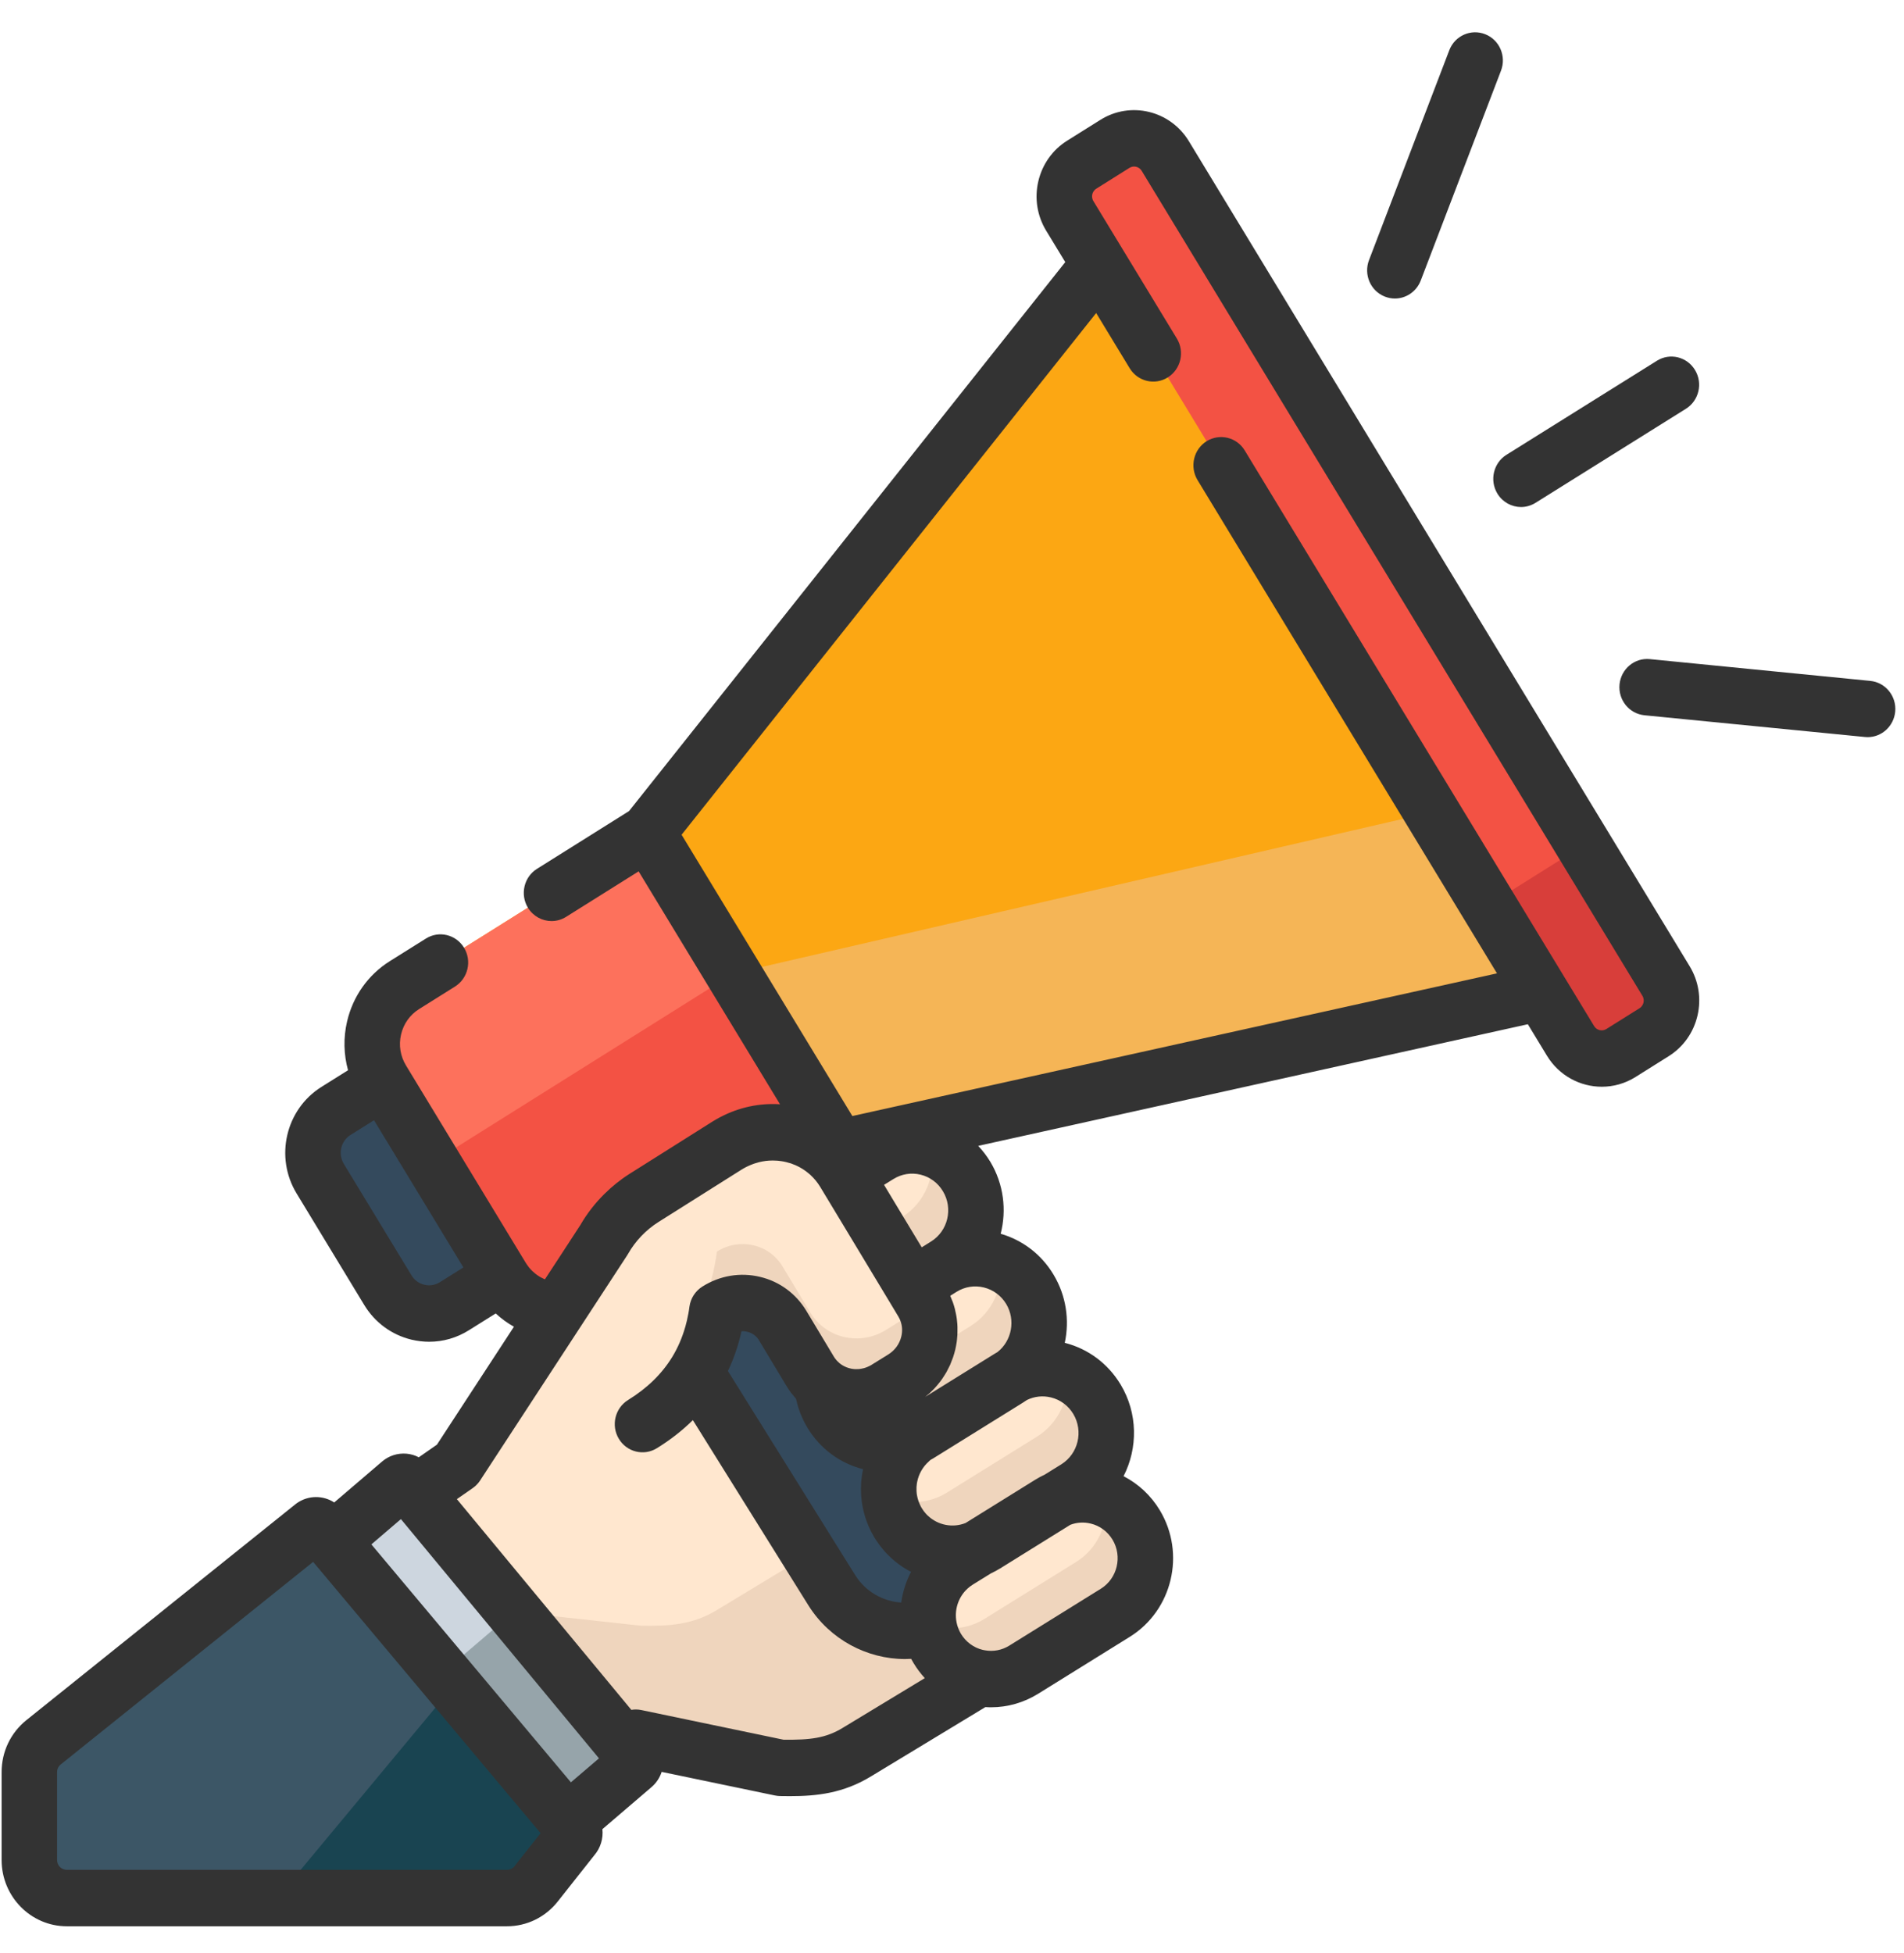 <svg width="39" height="40" viewBox="0 0 39 40" fill="none" xmlns="http://www.w3.org/2000/svg">
<path d="M15.986 36.206L13.023 35.589L11.308 37.394L5.463 32.705L9.361 30L13.506 25.39C14.201 24.617 15.429 24.729 15.977 25.615L20.888 31.339C21.63 32.205 21.421 33.542 20.45 34.129L17.557 35.88C17.052 36.191 16.571 36.217 15.986 36.206Z" fill="#FFE7CF"/>
<path d="M20.889 31.339L19.691 29.942L14.694 32.969C14.188 33.279 13.708 33.306 13.123 33.295L10.527 33.011L8.285 34.968L11.309 37.394L13.023 35.589L15.987 36.206C16.572 36.217 17.053 36.191 17.558 35.881L20.451 34.129C21.421 33.542 21.631 32.205 20.889 31.339Z" fill="#EFD5BD"/>
<path d="M20.744 31.461C20.165 30.549 19.461 31.011 18.882 30.099C18.303 29.186 19.008 28.725 18.43 27.813C17.851 26.9 17.146 27.362 16.568 26.45C15.989 25.537 16.694 25.075 16.115 24.163C15.761 23.605 15.121 22.454 14.73 22.296L11.607 23.864L17.042 32.576C17.572 33.412 18.669 33.653 19.492 33.114L20.531 32.433C20.849 32.225 20.952 31.793 20.748 31.469C20.747 31.466 20.746 31.464 20.744 31.461Z" fill="#344A5D"/>
<path d="M11.761 25.213L9.308 26.751C8.842 27.044 8.232 26.897 7.945 26.424L6.558 24.139C6.271 23.666 6.415 23.046 6.881 22.753L9.334 21.215C9.622 21.034 10 21.125 10.178 21.418L11.96 24.356C12.138 24.648 12.049 25.032 11.761 25.213Z" fill="#344A5D"/>
<path d="M13.267 17.051L8.287 20.174C7.632 20.585 7.428 21.458 7.833 22.124L10.288 26.169C10.693 26.835 11.552 27.042 12.207 26.631L17.186 23.508L32.937 20.023L23.395 4.306L13.267 17.051Z" fill="#FCA713"/>
<path d="M30.688 16.32L15.02 19.939C15.02 19.939 9.625 23.323 8.854 23.806L10.288 26.169C10.692 26.835 11.551 27.042 12.207 26.631L17.186 23.508L32.936 20.024L30.688 16.32Z" fill="#F5B556"/>
<path d="M17.186 23.508L12.207 26.631C11.552 27.042 10.693 26.835 10.288 26.169L7.833 22.124C7.428 21.458 7.632 20.585 8.287 20.174L13.267 17.051L17.186 23.508Z" fill="#FD715C"/>
<path d="M15.02 19.939C15.02 19.939 9.625 23.323 8.854 23.807L10.288 26.17C10.692 26.836 11.551 27.043 12.207 26.632L17.186 23.509L15.02 19.939Z" fill="#F35244"/>
<path d="M33.881 21.14L33.202 21.566C32.849 21.787 32.387 21.675 32.17 21.317L21.913 4.421C21.696 4.062 21.805 3.593 22.157 3.372L22.837 2.946C23.189 2.725 23.651 2.836 23.869 3.194L34.125 20.091C34.343 20.449 34.233 20.918 33.881 21.14Z" fill="#F35244"/>
<path d="M34.125 20.092L32.438 17.311L30.482 18.538L32.17 21.318C32.387 21.676 32.849 21.787 33.202 21.566L33.881 21.14C34.233 20.919 34.343 20.45 34.125 20.092Z" fill="#D83E3A"/>
<path d="M19.199 33.762C19.569 34.379 20.362 34.573 20.968 34.196L22.845 33.031C23.452 32.654 23.643 31.849 23.272 31.232C22.902 30.615 22.109 30.421 21.503 30.798L19.626 31.964C19.02 32.34 18.828 33.145 19.199 33.762Z" fill="#FFE7CF"/>
<path d="M23.272 31.233C23.121 30.98 22.897 30.799 22.645 30.698C22.711 31.197 22.491 31.711 22.042 31.99L20.165 33.156C19.807 33.378 19.385 33.4 19.022 33.256C19.045 33.43 19.103 33.602 19.199 33.762C19.569 34.379 20.362 34.574 20.968 34.197L22.845 33.031C23.452 32.654 23.643 31.849 23.272 31.233Z" fill="#EFD5BD"/>
<path d="M18.395 31.187C18.771 31.814 19.575 32.011 20.192 31.628L22.035 30.483C22.651 30.101 22.845 29.284 22.468 28.657C22.092 28.032 21.288 27.834 20.672 28.216L18.828 29.362C18.213 29.744 18.019 30.562 18.395 31.187Z" fill="#FFE7CF"/>
<path d="M22.469 28.656C22.319 28.407 22.101 28.227 21.854 28.123C21.916 28.626 21.693 29.142 21.24 29.424L19.396 30.569C19.026 30.799 18.587 30.818 18.215 30.661C18.237 30.842 18.296 31.021 18.395 31.186C18.771 31.812 19.576 32.01 20.192 31.627L22.035 30.482C22.651 30.099 22.845 29.282 22.469 28.656Z" fill="#EFD5BD"/>
<path d="M17.021 28.934C17.397 29.56 18.201 29.758 18.817 29.375L20.661 28.23C21.276 27.848 21.47 27.03 21.095 26.405C20.718 25.778 19.914 25.581 19.298 25.964L17.454 27.109C16.839 27.491 16.644 28.308 17.021 28.934Z" fill="#FFE7CF"/>
<path d="M21.095 26.405C20.948 26.161 20.736 25.983 20.495 25.878C20.549 26.375 20.326 26.881 19.879 27.159L18.036 28.304C17.66 28.538 17.215 28.554 16.839 28.39C16.86 28.578 16.918 28.764 17.021 28.935C17.397 29.561 18.202 29.759 18.818 29.376L20.661 28.23C21.277 27.848 21.471 27.031 21.095 26.405Z" fill="#EFD5BD"/>
<path d="M15.726 26.626C16.102 27.252 16.907 27.45 17.523 27.067L19.366 25.921C19.982 25.539 20.176 24.722 19.8 24.096C19.424 23.47 18.619 23.273 18.003 23.655L16.16 24.8C15.544 25.183 15.35 26 15.726 26.626Z" fill="#FFE7CF"/>
<path d="M19.799 24.096C19.626 23.807 19.362 23.611 19.068 23.52C19.18 24.055 18.958 24.628 18.472 24.93L16.629 26.075C16.296 26.282 15.909 26.318 15.564 26.21C15.594 26.353 15.646 26.494 15.726 26.625C16.102 27.251 16.906 27.449 17.522 27.066L19.366 25.921C19.981 25.539 20.175 24.721 19.799 24.096Z" fill="#EFD5BD"/>
<path d="M18.491 28.233L18.149 28.445C17.611 28.779 16.916 28.619 16.596 28.087L16.03 27.146C15.752 26.686 15.149 26.548 14.685 26.841C14.219 30.315 9.362 30.001 9.362 30.001L12.372 25.393C12.571 25.044 12.853 24.748 13.192 24.534L14.891 23.463C15.717 22.943 16.791 23.186 17.285 24.006L18.886 26.662C19.207 27.194 19.03 27.898 18.491 28.233Z" fill="#FFE7CF"/>
<path d="M18.885 26.662L18.872 26.64C18.779 26.791 18.652 26.924 18.491 27.024L18.149 27.237C17.611 27.571 16.916 27.41 16.596 26.879L16.029 25.938C15.752 25.477 15.149 25.34 14.685 25.633C14.489 27.09 13.613 28.486 12.635 29.442C13.624 29 14.5 28.218 14.685 26.84C15.149 26.548 15.752 26.685 16.029 27.145L16.596 28.087C16.916 28.619 17.611 28.779 18.149 28.445L18.491 28.232C19.03 27.898 19.206 27.194 18.885 26.662Z" fill="#EFD5BD"/>
<path d="M11.402 37.507L6.614 31.723L8.19 30.375C8.241 30.332 8.314 30.339 8.357 30.389L12.993 35.99C13.035 36.04 13.028 36.116 12.979 36.158L11.402 37.507Z" fill="#CDD6DF"/>
<path d="M12.994 35.99L10.527 33.011L8.86 34.436L11.403 37.507L12.979 36.159C13.029 36.116 13.036 36.041 12.994 35.99Z" fill="#96A4AA"/>
<path d="M11.744 37.453L6.569 31.283C6.528 31.233 6.457 31.224 6.404 31.26L0.893 35.682C0.708 35.83 0.601 36.056 0.601 36.294V38.093C0.601 38.524 0.944 38.873 1.368 38.873H10.384C10.616 38.873 10.836 38.766 10.982 38.582L11.739 37.624C11.784 37.576 11.786 37.503 11.744 37.453Z" fill="#3C5666"/>
<path d="M11.744 37.453L9.29 34.527L5.678 38.873H10.384C10.616 38.873 10.836 38.766 10.982 38.582L11.739 37.623C11.784 37.576 11.786 37.503 11.744 37.453Z" fill="#194451"/>
<path d="M30.671 10.109C30.779 10.286 30.965 10.384 31.156 10.384C31.258 10.384 31.36 10.356 31.453 10.298L34.533 8.372C34.8 8.205 34.884 7.849 34.719 7.578C34.555 7.306 34.205 7.221 33.938 7.389L30.858 9.314C30.59 9.481 30.507 9.837 30.671 10.109Z" fill="#333333"/>
<path d="M38.309 13.945L33.794 13.499C33.481 13.468 33.204 13.7 33.173 14.018C33.143 14.335 33.371 14.618 33.684 14.649L38.199 15.094C38.218 15.096 38.236 15.097 38.255 15.097C38.544 15.097 38.791 14.874 38.82 14.575C38.85 14.258 38.621 13.976 38.309 13.945Z" fill="#333333"/>
<path d="M28.365 6.074C28.433 6.101 28.503 6.114 28.571 6.114C28.799 6.114 29.013 5.974 29.101 5.746L30.745 1.448C30.859 1.151 30.714 0.816 30.422 0.701C30.129 0.585 29.8 0.732 29.686 1.029L28.042 5.327C27.928 5.624 28.073 5.959 28.365 6.074Z" fill="#333333"/>
<path d="M24.352 2.892C23.97 2.263 23.157 2.067 22.539 2.455L21.859 2.881C21.559 3.069 21.35 3.364 21.268 3.713C21.187 4.061 21.244 4.42 21.429 4.725L21.82 5.368L12.885 16.611L10.998 17.795C10.732 17.962 10.649 18.318 10.813 18.59C10.921 18.766 11.107 18.864 11.298 18.864C11.399 18.864 11.502 18.836 11.595 18.778L13.081 17.846L15.977 22.616C15.559 22.589 15.141 22.677 14.762 22.875C14.755 22.878 14.749 22.882 14.742 22.885C14.691 22.913 14.641 22.941 14.591 22.972L12.892 24.043C12.706 24.161 12.534 24.3 12.378 24.455C12.188 24.643 12.023 24.855 11.889 25.087L11.47 25.73L11.162 26.201C11.159 26.2 11.156 26.199 11.154 26.198C11.149 26.196 11.144 26.194 11.14 26.192C11.116 26.181 11.092 26.169 11.069 26.156C11.064 26.153 11.059 26.151 11.055 26.148C11.03 26.133 11.005 26.116 10.982 26.098C10.977 26.095 10.972 26.091 10.967 26.087C10.946 26.07 10.925 26.052 10.905 26.033C10.903 26.03 10.9 26.028 10.898 26.026C10.876 26.005 10.856 25.982 10.837 25.959C10.833 25.953 10.829 25.948 10.825 25.943C10.806 25.918 10.788 25.893 10.771 25.866L8.316 21.821C8.2 21.63 8.164 21.405 8.215 21.187C8.266 20.968 8.397 20.783 8.585 20.666L9.32 20.205C9.587 20.037 9.67 19.681 9.505 19.41C9.341 19.139 8.991 19.054 8.724 19.222L7.988 19.683C7.542 19.962 7.23 20.402 7.109 20.921C7.031 21.255 7.04 21.597 7.129 21.919L6.582 22.262C5.851 22.721 5.623 23.699 6.075 24.442L7.461 26.727C7.68 27.087 8.023 27.339 8.429 27.437C8.549 27.465 8.67 27.48 8.791 27.48C9.076 27.48 9.357 27.4 9.606 27.243L10.154 26.9C10.268 27.006 10.393 27.097 10.527 27.172L8.95 29.587L8.578 29.846C8.5 29.805 8.415 29.78 8.326 29.772C8.143 29.757 7.965 29.814 7.825 29.934L6.846 30.771C6.618 30.623 6.319 30.621 6.084 30.783C6.073 30.791 6.062 30.799 6.052 30.807L0.541 35.229C0.218 35.488 0.033 35.877 0.033 36.294V38.094C0.033 38.842 0.632 39.451 1.368 39.451H10.384C10.79 39.451 11.17 39.266 11.425 38.943L12.172 37.998C12.303 37.846 12.359 37.651 12.339 37.462L13.345 36.601C13.443 36.517 13.514 36.409 13.553 36.289L15.872 36.772C15.906 36.779 15.941 36.783 15.976 36.784C16.044 36.785 16.111 36.786 16.179 36.786C16.728 36.786 17.274 36.729 17.848 36.377L20.184 34.962C20.223 34.965 20.262 34.966 20.301 34.966C20.638 34.966 20.97 34.872 21.265 34.689L23.142 33.523C24.014 32.981 24.291 31.818 23.757 30.931C23.575 30.628 23.318 30.39 23.014 30.233C23.308 29.66 23.309 28.947 22.954 28.356C22.695 27.927 22.29 27.624 21.81 27.502C21.909 27.039 21.841 26.539 21.579 26.104C21.333 25.693 20.95 25.4 20.497 25.268C20.621 24.785 20.56 24.253 20.285 23.794C20.213 23.675 20.129 23.567 20.037 23.468L31.295 20.977L31.686 21.621C31.935 22.031 32.367 22.257 32.81 22.257C33.046 22.257 33.285 22.193 33.5 22.058L34.179 21.632C34.479 21.444 34.689 21.148 34.77 20.8C34.851 20.452 34.794 20.093 34.609 19.788L24.352 2.892ZM9.01 26.26C8.914 26.32 8.8 26.339 8.691 26.312C8.581 26.286 8.488 26.218 8.429 26.12L7.042 23.836C6.92 23.634 6.981 23.369 7.179 23.245L7.661 22.943L9.492 25.958L9.01 26.26ZM10.539 38.22C10.501 38.268 10.444 38.295 10.384 38.295H1.368C1.258 38.295 1.169 38.205 1.169 38.094V36.294C1.169 36.232 1.197 36.175 1.245 36.136L6.414 31.988L11.073 37.544L10.539 38.22ZM11.694 36.503L7.607 31.63L8.212 31.112L12.269 36.012L11.694 36.503ZM17.264 35.386C16.917 35.599 16.591 35.637 16.048 35.63L13.137 35.023C13.068 35.009 12.999 35.007 12.932 35.019L9.358 30.703L9.682 30.478C9.682 30.478 9.682 30.477 9.683 30.477C9.688 30.473 9.694 30.469 9.699 30.465C9.711 30.456 9.723 30.446 9.735 30.436C9.74 30.431 9.745 30.426 9.751 30.421C9.762 30.41 9.773 30.399 9.783 30.387C9.787 30.382 9.792 30.378 9.796 30.373C9.809 30.357 9.821 30.341 9.832 30.325C9.833 30.323 9.834 30.322 9.835 30.32L9.838 30.317C9.838 30.315 9.839 30.314 9.84 30.312L12.845 25.712C12.852 25.702 12.858 25.692 12.864 25.681C13.015 25.415 13.232 25.188 13.491 25.025L15.19 23.954C15.222 23.934 15.254 23.917 15.286 23.9C15.3 23.892 15.315 23.886 15.33 23.879C15.347 23.872 15.364 23.864 15.381 23.857C15.401 23.849 15.421 23.841 15.441 23.834C15.451 23.83 15.462 23.827 15.473 23.824C15.498 23.816 15.523 23.808 15.548 23.802H15.548C15.64 23.779 15.733 23.768 15.825 23.768C15.827 23.768 15.829 23.768 15.831 23.768C15.858 23.768 15.885 23.769 15.912 23.771C15.921 23.772 15.929 23.772 15.938 23.773C15.962 23.775 15.986 23.778 16.01 23.782C16.023 23.784 16.038 23.787 16.052 23.789C16.088 23.796 16.124 23.805 16.159 23.816C16.173 23.819 16.187 23.823 16.2 23.827C16.218 23.834 16.235 23.84 16.253 23.848C16.267 23.853 16.281 23.858 16.295 23.864C16.312 23.872 16.33 23.881 16.347 23.889C16.36 23.896 16.373 23.902 16.385 23.909C16.402 23.919 16.419 23.929 16.436 23.939C16.448 23.946 16.459 23.954 16.47 23.961C16.487 23.973 16.504 23.984 16.52 23.997C16.53 24.004 16.54 24.012 16.549 24.02C16.566 24.034 16.583 24.047 16.599 24.062C16.676 24.133 16.744 24.215 16.8 24.307L16.842 24.377L17.448 25.381L18.208 26.642L18.401 26.963C18.419 26.994 18.435 27.025 18.446 27.058C18.482 27.157 18.487 27.265 18.462 27.371C18.426 27.524 18.331 27.655 18.195 27.74L17.853 27.952L17.853 27.953C17.829 27.967 17.805 27.979 17.78 27.99C17.775 27.992 17.77 27.995 17.764 27.997C17.74 28.007 17.715 28.016 17.69 28.022C17.687 28.023 17.683 28.024 17.68 28.024C17.657 28.03 17.633 28.034 17.61 28.037C17.605 28.038 17.6 28.038 17.596 28.039C17.57 28.041 17.545 28.041 17.52 28.041C17.515 28.04 17.51 28.04 17.505 28.04C17.48 28.038 17.454 28.035 17.429 28.03C17.429 28.029 17.428 28.029 17.428 28.029C17.401 28.024 17.375 28.016 17.349 28.006C17.347 28.005 17.345 28.005 17.343 28.004C17.29 27.983 17.24 27.955 17.195 27.918C17.195 27.918 17.195 27.917 17.195 27.917C17.173 27.899 17.153 27.879 17.134 27.858C17.132 27.856 17.131 27.854 17.129 27.852C17.111 27.831 17.095 27.809 17.081 27.786L16.515 26.844C16.303 26.494 15.969 26.247 15.572 26.152C15.165 26.053 14.744 26.124 14.386 26.35C14.242 26.441 14.145 26.592 14.122 26.762C14.116 26.812 14.108 26.86 14.099 26.908C14.092 26.943 14.085 26.978 14.077 27.012C14.075 27.023 14.073 27.035 14.07 27.047C14.06 27.09 14.049 27.133 14.037 27.175C14.037 27.176 14.036 27.178 14.035 27.18C13.972 27.401 13.882 27.607 13.768 27.794C13.767 27.794 13.767 27.794 13.767 27.795C13.556 28.139 13.257 28.431 12.865 28.673C12.597 28.839 12.512 29.194 12.675 29.466C12.838 29.739 13.187 29.826 13.455 29.66C13.732 29.489 13.977 29.297 14.192 29.085L16.565 32.889C17.002 33.578 17.758 33.978 18.539 33.978C18.581 33.978 18.622 33.976 18.663 33.974C18.68 34.004 18.696 34.033 18.714 34.063C18.781 34.174 18.858 34.276 18.943 34.369L17.264 35.386ZM17.746 31.14C17.746 31.14 17.746 31.14 17.746 31.141C17.755 31.168 17.766 31.194 17.777 31.221C17.778 31.224 17.779 31.227 17.78 31.231C17.79 31.255 17.801 31.279 17.812 31.302C17.815 31.307 17.817 31.313 17.819 31.319C17.83 31.341 17.841 31.363 17.852 31.385C17.856 31.391 17.859 31.398 17.863 31.404C17.878 31.433 17.894 31.46 17.91 31.488C17.939 31.536 17.97 31.581 18.002 31.625C18.013 31.641 18.025 31.656 18.037 31.672C18.058 31.699 18.079 31.725 18.102 31.751C18.117 31.769 18.133 31.788 18.149 31.805C18.161 31.818 18.174 31.83 18.187 31.843C18.233 31.89 18.281 31.934 18.331 31.975C18.337 31.979 18.342 31.984 18.347 31.988C18.445 32.067 18.549 32.135 18.661 32.192C18.558 32.389 18.491 32.602 18.46 32.821C18.086 32.797 17.731 32.597 17.522 32.267L14.91 28.079C15.031 27.825 15.124 27.554 15.188 27.265C15.228 27.262 15.269 27.266 15.309 27.276C15.409 27.3 15.493 27.361 15.545 27.447L16.111 28.388C16.112 28.39 16.113 28.391 16.114 28.392C16.142 28.438 16.172 28.483 16.204 28.526C16.228 28.557 16.253 28.587 16.279 28.616C16.288 28.627 16.296 28.638 16.305 28.648C16.306 28.653 16.307 28.658 16.308 28.663C16.317 28.703 16.328 28.743 16.339 28.782C16.342 28.794 16.346 28.805 16.349 28.817C16.363 28.861 16.378 28.905 16.395 28.949C16.396 28.953 16.398 28.957 16.4 28.962C16.416 29.001 16.433 29.04 16.452 29.079C16.457 29.09 16.462 29.101 16.468 29.112C16.489 29.154 16.512 29.195 16.536 29.236C16.794 29.665 17.199 29.967 17.678 30.09C17.604 30.434 17.624 30.799 17.746 31.14ZM18.108 24.266L18.299 24.148C18.467 24.043 18.666 24.011 18.858 24.058C19.049 24.105 19.212 24.226 19.314 24.397C19.527 24.75 19.417 25.213 19.069 25.428L18.88 25.546L18.318 24.615L18.108 24.266ZM22.343 31.204C22.529 31.249 22.687 31.366 22.788 31.533C22.994 31.877 22.887 32.328 22.549 32.538L20.672 33.704C20.521 33.797 20.346 33.83 20.174 33.799C20.164 33.797 20.154 33.795 20.144 33.793C20.139 33.792 20.134 33.791 20.128 33.79C19.942 33.745 19.784 33.627 19.683 33.461C19.639 33.386 19.609 33.306 19.593 33.225C19.593 33.223 19.593 33.221 19.592 33.218C19.547 32.981 19.622 32.739 19.783 32.57C19.787 32.566 19.791 32.561 19.796 32.557C19.804 32.548 19.813 32.541 19.821 32.533C19.83 32.525 19.839 32.517 19.848 32.51C19.855 32.504 19.862 32.499 19.869 32.493C19.886 32.481 19.902 32.469 19.921 32.457C19.921 32.457 19.922 32.457 19.922 32.456L20.295 32.225C20.36 32.194 20.425 32.16 20.488 32.121L21.923 31.229C22.057 31.178 22.201 31.169 22.343 31.204ZM21.036 28.672C21.188 28.598 21.36 28.579 21.527 28.62C21.719 28.667 21.881 28.787 21.984 28.958C22.196 29.312 22.086 29.774 21.739 29.99L21.401 30.2C21.334 30.231 21.269 30.266 21.206 30.305L19.778 31.192C19.512 31.298 19.211 31.236 19.008 31.044C19.007 31.044 19.007 31.044 19.007 31.044C18.991 31.029 18.976 31.014 18.962 30.997C18.958 30.993 18.954 30.988 18.95 30.983C18.94 30.971 18.929 30.958 18.919 30.945C18.905 30.926 18.892 30.906 18.88 30.886C18.867 30.865 18.856 30.844 18.846 30.822C18.842 30.815 18.84 30.808 18.837 30.801C18.83 30.786 18.823 30.771 18.818 30.756C18.815 30.748 18.812 30.74 18.81 30.732C18.805 30.717 18.801 30.703 18.797 30.688C18.795 30.68 18.793 30.672 18.791 30.663C18.788 30.649 18.785 30.634 18.782 30.618C18.781 30.61 18.78 30.603 18.778 30.595C18.776 30.579 18.775 30.564 18.774 30.548C18.773 30.54 18.773 30.533 18.773 30.525C18.772 30.509 18.772 30.493 18.773 30.477C18.773 30.47 18.773 30.463 18.773 30.456C18.774 30.439 18.776 30.423 18.778 30.407C18.778 30.4 18.779 30.393 18.78 30.386C18.782 30.372 18.785 30.357 18.788 30.343C18.82 30.188 18.9 30.043 19.025 29.932C19.03 29.928 19.034 29.922 19.039 29.918C19.046 29.912 19.053 29.905 19.061 29.899C19.078 29.889 19.096 29.88 19.114 29.869L20.957 28.724C20.984 28.707 21.01 28.69 21.036 28.672ZM20.153 26.368C20.345 26.415 20.507 26.535 20.61 26.706C20.807 27.035 20.725 27.46 20.432 27.691C20.413 27.701 20.394 27.712 20.376 27.724L18.952 28.608C18.957 28.604 18.961 28.6 18.966 28.596C18.993 28.574 19.02 28.552 19.046 28.529C19.062 28.514 19.077 28.499 19.092 28.484C19.116 28.461 19.139 28.438 19.16 28.413C19.176 28.397 19.19 28.38 19.204 28.363C19.224 28.338 19.245 28.314 19.264 28.288C19.277 28.27 19.29 28.252 19.303 28.234C19.321 28.208 19.338 28.181 19.355 28.153C19.366 28.134 19.378 28.116 19.389 28.097C19.405 28.068 19.42 28.038 19.434 28.008C19.443 27.989 19.453 27.971 19.462 27.952C19.476 27.918 19.489 27.884 19.502 27.849C19.508 27.833 19.515 27.817 19.521 27.8C19.538 27.748 19.554 27.695 19.567 27.641C19.579 27.59 19.588 27.538 19.596 27.486C19.598 27.47 19.599 27.453 19.602 27.437C19.606 27.401 19.609 27.366 19.611 27.33C19.612 27.311 19.612 27.292 19.612 27.273C19.613 27.24 19.613 27.207 19.612 27.174C19.611 27.154 19.61 27.135 19.609 27.115C19.607 27.082 19.603 27.049 19.599 27.016C19.596 26.998 19.594 26.98 19.591 26.962C19.585 26.924 19.577 26.888 19.568 26.851C19.565 26.838 19.563 26.824 19.56 26.811C19.547 26.761 19.532 26.712 19.515 26.664C19.511 26.654 19.507 26.645 19.503 26.636C19.491 26.603 19.478 26.57 19.464 26.538L19.594 26.457C19.763 26.352 19.961 26.321 20.153 26.368ZM33.664 20.534C33.657 20.562 33.638 20.614 33.583 20.649L32.903 21.075C32.818 21.128 32.706 21.102 32.653 21.015L25.496 9.225C25.332 8.954 24.982 8.87 24.714 9.037C24.448 9.204 24.365 9.56 24.529 9.832L30.663 19.935L17.459 22.857L13.961 17.096L22.453 6.411L23.139 7.541C23.304 7.813 23.654 7.897 23.921 7.729C24.188 7.562 24.271 7.206 24.106 6.934L22.396 4.118C22.362 4.062 22.368 4.007 22.374 3.979C22.381 3.951 22.4 3.899 22.456 3.864L23.135 3.438C23.221 3.385 23.332 3.412 23.385 3.498L33.642 20.395C33.676 20.452 33.67 20.507 33.664 20.534Z" fill="#333333"/>
</svg>
